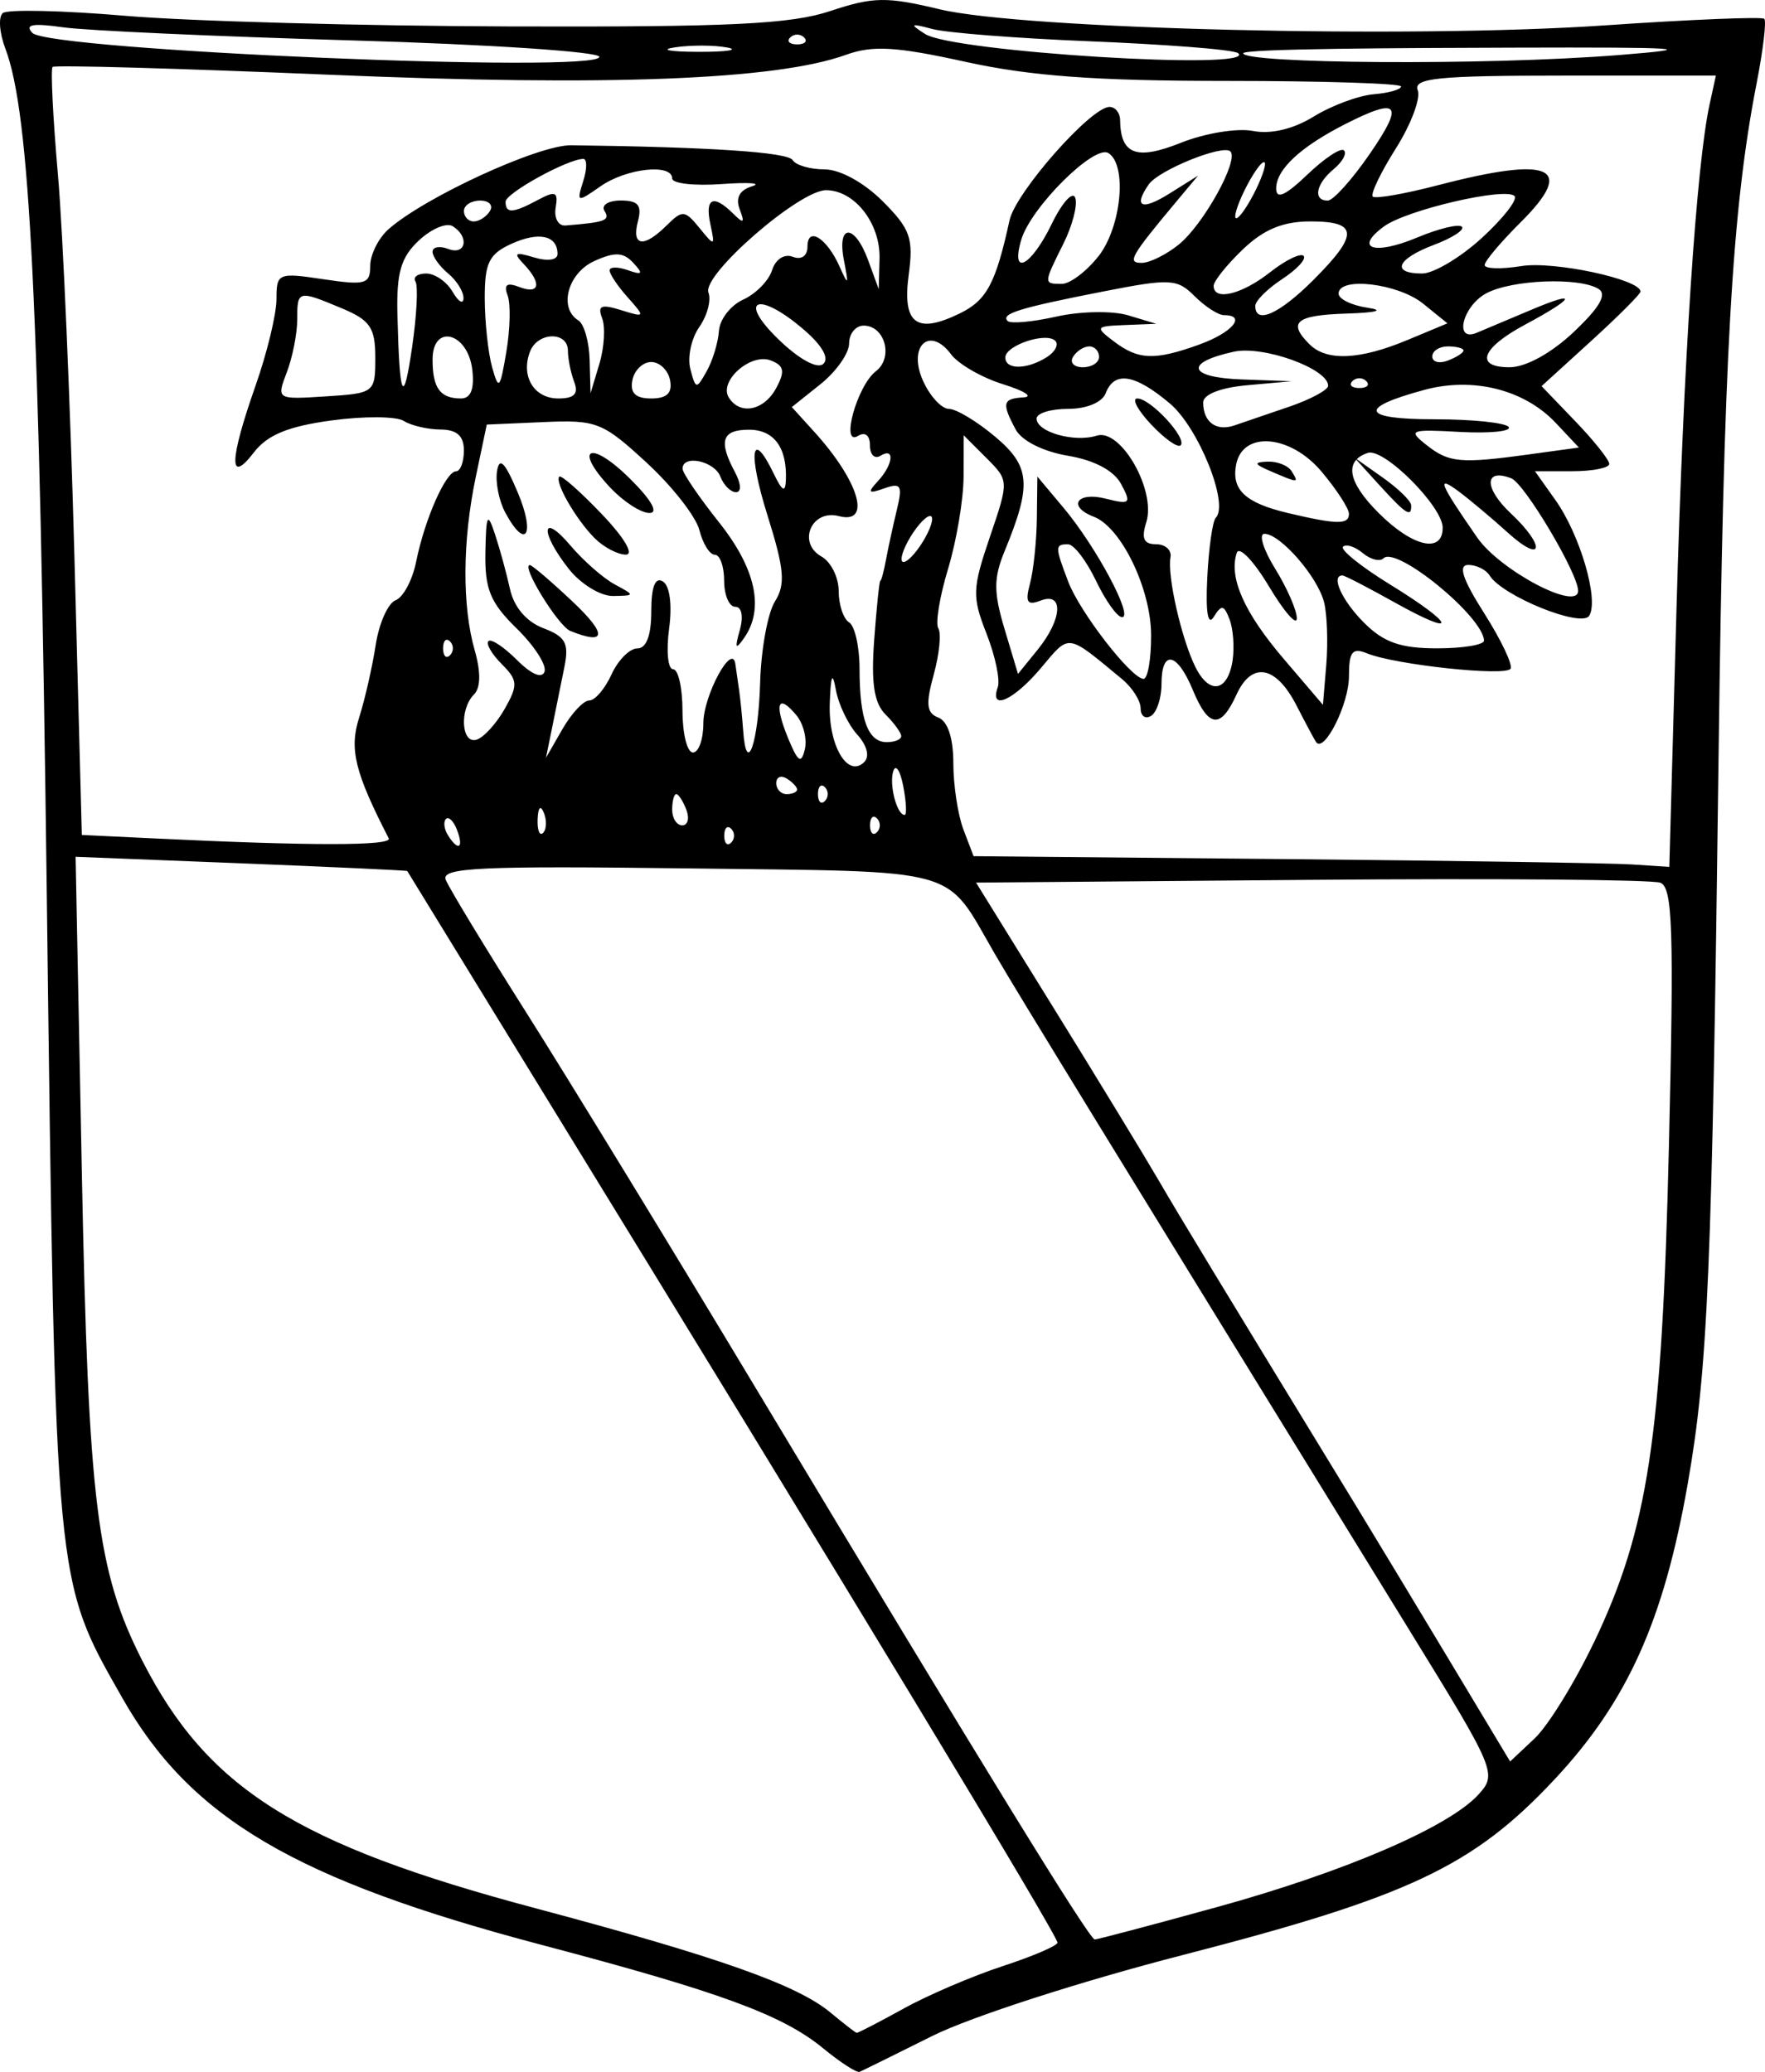<?xml version="1.0" encoding="UTF-8" standalone="no"?>
<!-- Created with Inkscape (http://www.inkscape.org/) -->

<svg
   xmlns:dc="http://purl.org/dc/elements/1.1/"
   xmlns:cc="http://creativecommons.org/ns#"
   xmlns:rdf="http://www.w3.org/1999/02/22-rdf-syntax-ns#"
   xmlns:svg="http://www.w3.org/2000/svg"
   xmlns="http://www.w3.org/2000/svg"
   xmlns:sodipodi="http://sodipodi.sourceforge.net/DTD/sodipodi-0.dtd"
   xmlns:inkscape="http://www.inkscape.org/namespaces/inkscape"
   width="44.846mm"
   height="52.648mm"
   viewBox="0 0 44.846 52.648"
   version="1.1"
   id="svg8"
   inkscape:version="0.92.4 (5da689c313, 2019-01-14)"
   sodipodi:docname="blason_dorsaz_patte.svg">
  <defs
     id="defs2" />
  <sodipodi:namedview
     id="base"
     pagecolor="#ffffff"
     bordercolor="#666666"
     borderopacity="1.0"
     inkscape:pageopacity="0.0"
     inkscape:pageshadow="2"
     inkscape:zoom="2.8"
     inkscape:cx="-113.50906"
     inkscape:cy="127.23707"
     inkscape:document-units="mm"
     inkscape:current-layer="g833"
     showgrid="false"
     inkscape:window-width="1920"
     inkscape:window-height="1001"
     inkscape:window-x="-9"
     inkscape:window-y="-9"
     inkscape:window-maximized="1"
     showguides="true"
     inkscape:guide-bbox="true"
     fit-margin-top="0"
     fit-margin-left="0"
     fit-margin-right="0"
     fit-margin-bottom="0">
    <sodipodi:guide
       position="-14.234,51.696"
       orientation="0,1"
       id="guide1417"
       inkscape:locked="false" />
  </sodipodi:namedview>
  <g
     inkscape:label="Calque 1"
     inkscape:groupmode="layer"
     id="layer1"
     transform="translate(181.086,-72.57)">
    <g
       id="g833">
      <path
         sodipodi:nodetypes="ccsscccsccsccscccccccccsccscscsscccsscsccssccscscccsccccccccscsccscsscccssccccsccssccccscsccccccccscccsccsccccccscsscccscssscscscsscsssccccsscsccscccccccccsccccccccscccssscccscccsccscssscccccccccccssccsssscsccccccscscccccssscccccccccccccccccccccccccsscccccccccccscccccscsscccscccccsccsscccccscsscccsccscccccccccccccssccscccccscccccccsccccsccccccccccssscccccsccccccscscsccccccccccccccssssccsccscssscccccscccscccscsscccsccccsccscsccscscccscccsccccssccscsccscscccscscccccccccscsccccccccsccscccccsccccccccscccccccsccsscssssscsccsccssccscsccccccccccsscccccscscccsccccccccsccccccccsccccccccccccccccsccssccccsccccssscscscsccsccsccssscscccccccscccccccccsc"
         inkscape:connector-curvature="0"
         id="path826"
         d="m -160.17,124.618 c -1.031,-0.849 -2.612,-1.43 -7.144,-2.626 -6.273,-1.656 -8.928,-3.219 -10.664,-6.277 -1.724,-3.037 -1.696,-2.74 -1.918,-20.321 -0.191,-15.148 -0.425,-19.934 -1.055,-21.592 -0.15,-0.396 -0.18,-0.8 -0.065,-0.899 0.115,-0.099 1.518,-0.068 3.119,0.069 1.601,0.137 6.006,0.258 9.79,0.27 5.574,0.017 7.114,-0.057 8.119,-0.392 1.089,-0.363 1.427,-0.368 2.778,-0.044 2.114,0.508 11.968,0.747 16.881,0.41 2.181,-0.15 4.013,-0.225 4.071,-0.168 0.058,0.058 -0.03,0.793 -0.194,1.634 -0.631,3.234 -0.839,6.915 -0.968,17.14 -0.165,13.053 -0.27,15.523 -0.784,18.456 -0.61,3.478 -1.535,5.53 -3.383,7.506 -2.066,2.209 -3.703,2.982 -9.455,4.465 -2.599,0.67 -5.385,1.571 -6.35,2.052 -0.946,0.472 -1.779,0.883 -1.852,0.914 -0.073,0.031 -0.489,-0.238 -0.926,-0.597 z m 2.041,-1.01 c 0.624,-0.344 1.759,-0.83 2.523,-1.08 0.764,-0.25 1.389,-0.518 1.389,-0.596 0,-0.184 -5.334,-8.999 -13.177,-21.776 -1.831,-2.983 -3.336,-5.437 -3.344,-5.453 -0.008,-0.016 -1.908,-0.104 -4.221,-0.196 l -4.206,-0.166 0.158,8.001 c 0.166,8.427 0.381,10.159 1.54,12.432 1.656,3.245 3.913,4.666 9.985,6.284 4.654,1.24 6.653,1.947 7.5,2.653 0.333,0.278 0.632,0.509 0.663,0.514 0.031,0.005 0.567,-0.272 1.191,-0.616 z m 7.951,-2.575 c 3.259,-0.898 5.911,-2.04 6.661,-2.868 0.472,-0.522 0.435,-0.611 -1.762,-4.178 -7.596,-12.338 -9.937,-16.157 -10.526,-17.172 -1.301,-2.246 -0.742,-2.089 -7.79,-2.179 -5.276,-0.067 -6.284,-0.021 -6.167,0.285 0.077,0.201 1.004,1.729 2.059,3.395 1.056,1.667 3.707,6.007 5.892,9.645 5.707,9.503 8.405,13.891 8.541,13.891 0.065,0 1.456,-0.368 3.091,-0.819 z m 9.589,-6.722 c 1.382,-2.893 1.732,-5.207 1.908,-12.627 0.13,-5.488 0.095,-6.564 -0.218,-6.684 -0.205,-0.079 -4.201,-0.112 -8.88,-0.073 l -8.507,0.07 1.965,3.175 c 1.081,1.746 2.278,3.711 2.66,4.366 0.61,1.045 1.384,2.321 5.054,8.334 0.444,0.728 1.501,2.478 2.349,3.89 l 1.542,2.567 0.62,-0.583 c 0.341,-0.32 1.019,-1.416 1.505,-2.435 z m 2.1,-26.26 c 0.176,-6.283 0.504,-11.289 0.842,-12.832 l 0.159,-0.728 h -3.859 c -3.208,0 -3.835,0.063 -3.716,0.372 0.079,0.205 -0.172,0.871 -0.557,1.48 -0.385,0.609 -0.648,1.159 -0.586,1.222 0.063,0.063 0.811,-0.068 1.662,-0.29 2.879,-0.75 3.512,-0.465 2.096,0.943 -0.499,0.496 -0.911,0.984 -0.915,1.084 -0.005,0.1 0.415,0.113 0.933,0.029 0.824,-0.134 3.027,0.338 3.027,0.648 0,0.062 -0.566,0.628 -1.257,1.258 l -1.257,1.145 0.86,0.895 c 0.473,0.492 0.86,0.979 0.86,1.081 0,0.102 -0.425,0.186 -0.944,0.186 h -0.944 l 0.517,0.728 c 0.63,0.886 1.113,2.538 0.862,2.944 -0.194,0.315 -2.208,-0.5 -2.532,-1.024 -0.091,-0.147 -0.334,-0.267 -0.54,-0.267 -0.266,0 -0.149,0.358 0.404,1.229 0.429,0.676 0.73,1.31 0.669,1.408 -0.124,0.201 -2.928,-0.099 -3.643,-0.389 -0.378,-0.154 -0.463,-0.047 -0.463,0.583 0,0.709 -0.635,1.971 -0.838,1.666 -0.048,-0.072 -0.27,-0.488 -0.494,-0.924 -0.522,-1.019 -1.137,-1.13 -1.526,-0.277 -0.402,0.882 -0.709,0.848 -1.111,-0.122 -0.397,-0.959 -0.794,-1.033 -0.794,-0.148 0,0.355 -0.119,0.719 -0.265,0.809 -0.146,0.09 -0.265,0.004 -0.265,-0.19 0,-0.195 -0.212,-0.529 -0.471,-0.743 -1.424,-1.177 -1.321,-1.163 -2.06,-0.285 -0.696,0.827 -1.318,1.104 -1.099,0.49 0.065,-0.182 -0.064,-0.793 -0.285,-1.358 -0.37,-0.942 -0.363,-1.146 0.084,-2.459 0.486,-1.43 0.486,-1.433 -0.089,-2.008 l -0.576,-0.576 -0.003,1.051 c -0.002,0.578 -0.179,1.63 -0.393,2.339 -0.215,0.708 -0.327,1.391 -0.248,1.518 0.078,0.127 0.025,0.655 -0.118,1.175 -0.207,0.751 -0.183,0.974 0.119,1.09 0.238,0.091 0.38,0.523 0.38,1.158 0,0.557 0.115,1.316 0.257,1.688 l 0.257,0.675 7.879,0.074 c 4.334,0.041 8.311,0.102 8.839,0.136 l 0.96,0.062 z m -32.72,5.821 c -0.859,-1.669 -1.006,-2.267 -0.754,-3.06 0.147,-0.463 0.337,-1.295 0.422,-1.849 0.085,-0.553 0.313,-1.067 0.507,-1.141 0.194,-0.074 0.428,-0.514 0.521,-0.976 0.215,-1.074 0.755,-2.3 1.014,-2.3 0.11,0 0.2,-0.238 0.2,-0.529 0,-0.371 -0.178,-0.53 -0.595,-0.533 -0.327,-0.002 -0.748,-0.101 -0.934,-0.219 -0.186,-0.118 -1.014,-0.124 -1.839,-0.011 -1.102,0.15 -1.625,0.366 -1.97,0.814 -0.642,0.834 -0.624,0.204 0.047,-1.707 0.291,-0.828 0.529,-1.813 0.529,-2.19 0,-0.661 0.04,-0.678 1.191,-0.506 1.067,0.16 1.191,0.125 1.191,-0.34 0,-0.285 0.208,-0.703 0.463,-0.929 0.917,-0.814 3.812,-2.146 4.642,-2.135 3.542,0.045 5.504,0.176 5.628,0.377 0.08,0.13 0.445,0.236 0.812,0.236 0.39,0 1.001,0.335 1.473,0.807 0.705,0.705 0.789,0.941 0.664,1.869 -0.167,1.247 0.195,1.522 1.297,0.984 0.686,-0.334 0.913,-0.76 1.265,-2.367 0.156,-0.712 2.068,-2.88 2.54,-2.88 0.146,0 0.267,0.149 0.269,0.331 0.011,0.881 0.414,1.032 1.545,0.58 0.607,-0.243 1.429,-0.378 1.828,-0.301 0.459,0.089 1.026,-0.045 1.549,-0.367 0.454,-0.279 1.138,-0.533 1.521,-0.565 0.383,-0.032 0.696,-0.121 0.696,-0.198 3e-5,-0.077 -1.994,-0.141 -4.432,-0.141 -3.314,-3e-5 -4.986,-0.122 -6.63,-0.484 -1.773,-0.39 -2.361,-0.425 -3.043,-0.179 -1.77,0.639 -6.051,0.805 -13.1,0.507 -3.83,-0.162 -7.006,-0.251 -7.058,-0.199 -0.052,0.052 0.009,1.284 0.136,2.738 0.127,1.454 0.315,5.823 0.419,9.71 l 0.188,7.067 1.877,0.09 c 3.933,0.19 6.019,0.189 5.92,-0.003 z m 1.737,-0.21 c -0.086,-0.225 -0.213,-0.352 -0.283,-0.282 -0.069,0.069 -0.048,0.253 0.048,0.408 0.261,0.422 0.413,0.34 0.234,-0.126 z m 6.964,-0.033 c -0.097,-0.097 -0.176,-0.018 -0.176,0.176 0,0.194 0.079,0.273 0.176,0.176 0.097,-0.097 0.097,-0.256 0,-0.353 z m -4.758,-0.402 c -0.085,-0.211 -0.147,-0.148 -0.16,0.16 -0.011,0.279 0.051,0.435 0.139,0.347 0.088,-0.088 0.097,-0.316 0.021,-0.507 z m 8.462,0.138 c -0.097,-0.097 -0.176,-0.018 -0.176,0.176 0,0.194 0.079,0.273 0.176,0.176 0.097,-0.097 0.097,-0.256 0,-0.353 z m -4.843,-0.22 c -0.084,-0.218 -0.199,-0.397 -0.256,-0.397 -0.057,0 -0.104,0.179 -0.104,0.397 0,0.218 0.115,0.397 0.256,0.397 0.141,0 0.188,-0.179 0.104,-0.397 z m 5.512,-0.595 c -0.077,-0.4 -0.19,-0.575 -0.253,-0.388 -0.113,0.337 0.089,1.116 0.288,1.116 0.057,0 0.041,-0.327 -0.035,-0.728 z m -1.992,0.022 c -0.097,-0.097 -0.176,-0.018 -0.176,0.176 0,0.194 0.079,0.273 0.176,0.176 0.097,-0.097 0.097,-0.256 0,-0.353 z m -0.706,0.06 c 0,-0.064 -0.119,-0.19 -0.265,-0.28 -0.146,-0.09 -0.265,-0.037 -0.265,0.117 0,0.154 0.119,0.28 0.265,0.28 0.146,0 0.265,-0.052 0.265,-0.117 z m 1.526,-1.398 c -0.231,-0.258 -0.474,-0.767 -0.54,-1.131 -0.087,-0.48 -0.13,-0.386 -0.156,0.342 -0.038,1.061 0.45,1.899 0.871,1.494 0.149,-0.144 0.081,-0.42 -0.174,-0.705 z m -1.542,-0.488 c -0.474,-0.571 -0.574,-0.299 -0.214,0.578 0.25,0.609 0.336,0.668 0.426,0.289 0.062,-0.262 -0.033,-0.651 -0.212,-0.866 z m -5.262,-0.378 c 0.144,0 0.397,-0.298 0.563,-0.661 0.166,-0.364 0.461,-0.661 0.656,-0.661 0.23,0 0.354,-0.331 0.354,-0.942 0,-0.625 0.099,-0.88 0.295,-0.759 0.176,0.109 0.24,0.594 0.157,1.206 -0.075,0.563 -0.03,1.024 0.102,1.024 0.132,0 0.239,0.476 0.239,1.058 0,0.582 0.119,1.058 0.265,1.058 0.146,0 0.265,-0.334 0.265,-0.743 0,-0.704 0.736,-2.067 0.813,-1.506 0.02,0.146 0.063,0.443 0.095,0.661 0.032,0.218 0.079,0.685 0.104,1.036 0.084,1.179 0.387,0.314 0.431,-1.229 0.024,-0.84 0.193,-1.765 0.375,-2.056 0.274,-0.437 0.241,-0.818 -0.187,-2.183 -0.507,-1.615 -0.411,-2.245 0.161,-1.058 0.214,0.443 0.292,0.482 0.305,0.154 0.033,-0.822 -0.301,-1.278 -0.936,-1.278 -0.689,0 -0.783,0.283 -0.359,1.076 0.158,0.294 0.17,0.512 0.028,0.512 -0.135,0 -0.314,-0.179 -0.398,-0.397 -0.153,-0.4 -0.965,-0.568 -0.96,-0.198 10e-4,0.109 0.418,0.721 0.926,1.36 0.936,1.177 1.157,2.197 0.637,2.939 -0.218,0.311 -0.241,0.268 -0.11,-0.198 0.099,-0.35 0.051,-0.595 -0.115,-0.595 -0.155,0 -0.282,-0.298 -0.282,-0.661 0,-0.364 -0.106,-0.661 -0.236,-0.661 -0.13,0 -0.306,-0.281 -0.392,-0.624 -0.086,-0.343 -0.69,-1.116 -1.343,-1.717 -1.117,-1.03 -1.27,-1.09 -2.623,-1.03 l -1.437,0.063 -0.278,1.323 c -0.342,1.628 -0.352,3.284 -0.028,4.415 0.157,0.547 0.151,0.95 -0.017,1.118 -0.379,0.379 -0.325,1.279 0.069,1.149 0.182,-0.06 0.502,-0.413 0.712,-0.785 0.34,-0.602 0.331,-0.725 -0.079,-1.135 -0.253,-0.253 -0.404,-0.515 -0.337,-0.582 0.068,-0.068 0.393,0.148 0.724,0.478 0.368,0.368 0.64,0.483 0.702,0.296 0.056,-0.168 -0.264,-0.662 -0.711,-1.099 -0.668,-0.653 -0.809,-0.996 -0.792,-1.928 0.018,-0.971 0.053,-1.038 0.241,-0.472 0.121,0.364 0.294,0.993 0.383,1.398 0.102,0.463 0.417,0.833 0.846,0.997 0.567,0.215 0.659,0.383 0.538,0.983 -0.08,0.398 -0.218,1.08 -0.307,1.517 l -0.162,0.794 0.418,-0.728 c 0.23,-0.4 0.536,-0.728 0.68,-0.728 z m -0.483,-1.765 c -0.309,-0.124 -1.263,-1.675 -1.03,-1.675 0.056,0 0.544,0.417 1.084,0.926 0.886,0.835 0.865,1.119 -0.053,0.749 z m -0.041,-1.578 c -0.742,-0.943 -0.699,-1.468 0.048,-0.588 0.327,0.385 0.832,0.828 1.123,0.984 0.517,0.278 0.516,0.285 -0.047,0.293 -0.317,0.004 -0.823,-0.306 -1.124,-0.689 z m 0.659,-0.779 c -0.477,-0.477 -1.029,-1.438 -0.898,-1.565 0.048,-0.047 0.532,0.38 1.075,0.949 0.574,0.6 0.831,1.033 0.614,1.033 -0.206,0 -0.562,-0.188 -0.791,-0.417 z m -2.273,-0.654 c -0.16,-0.299 -0.253,-0.772 -0.208,-1.052 0.06,-0.372 0.202,-0.225 0.526,0.543 0.455,1.079 0.203,1.483 -0.318,0.509 z m 2.671,-0.629 c -0.951,-1.012 -0.517,-1.231 0.484,-0.244 0.557,0.549 0.75,0.886 0.509,0.886 -0.214,0 -0.661,-0.289 -0.993,-0.643 z m 7.391,6.312 c 0,-0.083 -0.18,-0.331 -0.399,-0.55 -0.292,-0.292 -0.369,-0.799 -0.288,-1.899 0.061,-0.825 0.131,-1.5 0.156,-1.5 0.025,0 0.089,-0.238 0.143,-0.529 0.053,-0.291 0.177,-0.858 0.274,-1.261 0.153,-0.634 0.111,-0.708 -0.318,-0.556 -0.405,0.143 -0.435,0.111 -0.164,-0.181 0.395,-0.425 0.441,-0.879 0.066,-0.647 -0.146,0.09 -0.265,-0.029 -0.265,-0.265 0,-0.254 -0.123,-0.352 -0.303,-0.241 -0.455,0.281 -0.024,-1.277 0.455,-1.644 0.45,-0.345 0.231,-1.158 -0.312,-1.158 -0.203,0 -0.369,0.204 -0.369,0.453 0,0.249 -0.327,0.715 -0.728,1.035 l -0.728,0.582 0.562,0.619 c 1.153,1.269 1.477,2.373 0.632,2.151 -0.693,-0.181 -1.062,0.679 -0.441,1.027 0.241,0.135 0.438,0.53 0.438,0.878 0,0.348 0.119,0.706 0.265,0.796 0.146,0.09 0.265,0.623 0.265,1.185 0,1.278 0.215,1.858 0.69,1.858 0.203,0 0.369,-0.068 0.369,-0.151 z m 10.744,-3.401 c -0.163,-0.649 -1.113,-1.74 -1.516,-1.74 -0.152,0 -0.028,0.401 0.275,0.891 0.303,0.49 0.55,1.056 0.548,1.257 -0.001,0.201 -0.321,-0.165 -0.709,-0.814 -0.389,-0.649 -0.756,-1.031 -0.817,-0.849 -0.207,0.623 0.186,1.513 1.188,2.687 l 1.002,1.174 0.085,-1.023 c 0.046,-0.563 0.021,-1.275 -0.056,-1.583 z m -2.323,1.461 c 0.048,-0.327 0.012,-0.79 -0.08,-1.03 -0.141,-0.367 -0.204,-0.377 -0.401,-0.059 -0.149,0.24 -0.208,-0.121 -0.164,-0.998 0.038,-0.756 0.135,-1.441 0.216,-1.522 0.344,-0.344 -0.439,-2.291 -1.167,-2.904 -0.891,-0.75 -1.41,-0.833 -1.63,-0.26 -0.089,0.232 -0.485,0.397 -0.954,0.397 -0.441,0 -0.802,0.111 -0.802,0.247 0,0.342 0.959,0.614 1.528,0.434 0.61,-0.194 1.516,1.391 1.259,2.202 -0.13,0.409 -0.064,0.557 0.25,0.557 0.234,0 0.399,0.149 0.365,0.331 -0.086,0.465 0.277,2.068 0.631,2.784 0.358,0.725 0.83,0.637 0.95,-0.178 z m -2.072,-5.98 c -0.341,-0.363 -0.499,-0.66 -0.351,-0.66 0.338,0 1.276,1.016 1.101,1.191 -0.071,0.071 -0.409,-0.168 -0.75,-0.531 z m -1e-5,5.359 c -0.001,-1.179 -0.758,-2.746 -1.456,-3.014 -0.677,-0.26 -0.432,-0.644 0.295,-0.461 0.631,0.158 0.665,0.127 0.4,-0.368 -0.184,-0.344 -0.678,-0.607 -1.355,-0.721 -0.628,-0.106 -1.172,-0.38 -1.326,-0.668 -0.359,-0.672 -0.332,-0.783 0.202,-0.815 0.255,-0.015 0.021,-0.165 -0.52,-0.333 -0.541,-0.168 -1.136,-0.511 -1.323,-0.761 -0.551,-0.738 -1.11,-0.199 -0.708,0.683 0.176,0.387 0.471,0.704 0.655,0.704 0.184,0 0.711,0.317 1.172,0.705 0.899,0.756 0.937,1.22 0.242,2.909 -0.282,0.685 -0.282,1.043 -0.002,1.978 l 0.342,1.142 0.501,-0.618 c 0.626,-0.773 0.667,-1.474 0.072,-1.245 -0.341,0.131 -0.396,0.042 -0.268,-0.435 0.088,-0.33 0.167,-1.075 0.174,-1.658 l 0.013,-1.058 0.666,0.794 c 0.824,0.981 1.785,2.778 1.486,2.778 -0.122,0 -0.42,-0.417 -0.663,-0.926 -0.243,-0.509 -0.563,-0.926 -0.71,-0.926 -0.334,0 -0.334,0.06 0.004,0.948 0.293,0.771 1.583,2.441 1.91,2.472 0.109,0.011 0.198,-0.487 0.197,-1.105 z m -17.814,0.154 c -0.097,-0.097 -0.176,-0.018 -0.176,0.176 0,0.194 0.079,0.273 0.176,0.176 0.097,-0.097 0.097,-0.256 0,-0.353 z m 26.273,-0.022 c -0.027,-0.613 -2.23,-2.414 -2.555,-2.089 -0.091,0.091 -0.329,0.031 -0.527,-0.134 -0.199,-0.165 -0.424,-0.237 -0.501,-0.161 -0.076,0.076 0.462,0.509 1.197,0.961 1.674,1.03 1.76,1.373 0.112,0.453 -0.673,-0.376 -1.268,-0.684 -1.323,-0.684 -0.305,0 -0.013,0.64 0.55,1.203 0.499,0.499 0.928,0.649 1.852,0.649 0.661,0 1.199,-0.089 1.194,-0.198 z m 2.39,-1.266 c 0,-0.438 -1.361,-2.727 -1.699,-2.857 -0.688,-0.264 -0.696,0.247 -0.013,0.889 0.899,0.845 0.829,1.309 -0.074,0.492 -0.4,-0.362 -0.959,-0.831 -1.241,-1.042 -0.586,-0.437 -0.502,-0.226 0.464,1.167 0.581,0.838 2.564,1.883 2.564,1.351 z m -16.413,-1.828 c -0.005,-0.154 -0.183,-0.049 -0.397,0.233 -0.214,0.282 -0.385,0.64 -0.38,0.794 0.005,0.154 0.183,0.049 0.397,-0.233 0.214,-0.282 0.385,-0.64 0.38,-0.794 z m 12.973,0.229 c 0,-0.542 -1.496,-2.038 -1.903,-1.903 -0.608,0.203 -0.512,0.74 0.273,1.525 0.864,0.864 1.629,1.041 1.629,0.378 z m -1.608,-1.083 -0.641,-0.706 0.719,0.508 c 0.396,0.279 0.723,0.597 0.728,0.706 0.014,0.326 -0.131,0.234 -0.805,-0.508 z m -0.774,0.727 c 0,-0.134 -0.314,-0.617 -0.697,-1.072 -0.793,-0.943 -2.006,-1.042 -2.17,-0.176 -0.122,0.641 0.235,0.973 1.321,1.23 1.246,0.295 1.546,0.298 1.546,0.019 z m -1.984,-1.079 c -0.431,-0.185 -0.446,-0.231 -0.082,-0.246 0.246,-0.01 0.521,0.1 0.611,0.246 0.188,0.304 0.179,0.304 -0.529,0 z m 6.589,-0.434 1.238,-0.17 -0.587,-0.624 c -0.796,-0.848 -2.1,-1.176 -3.338,-0.842 -1.708,0.461 -1.608,0.748 0.262,0.748 0.966,0 1.812,0.089 1.88,0.198 0.068,0.109 -0.491,0.164 -1.241,0.123 -1.268,-0.07 -1.328,-0.047 -0.851,0.331 0.574,0.454 0.86,0.48 2.635,0.237 z m -6.126,-1.206 c 0.546,-0.188 0.992,-0.428 0.992,-0.534 0,-0.435 -1.649,-1.029 -2.398,-0.865 -1.268,0.278 -1.162,0.655 0.199,0.704 l 1.272,0.046 -1.124,0.101 c -0.682,0.061 -1.124,0.234 -1.124,0.439 0,0.496 0.328,0.74 0.787,0.585 0.222,-0.075 0.85,-0.289 1.396,-0.477 z m -13.029,-0.48 c 0.227,-0.424 0.197,-0.567 -0.143,-0.698 -0.508,-0.195 -1.322,0.524 -1.065,0.941 0.285,0.461 0.898,0.337 1.208,-0.243 z m -10.189,-0.765 c 0,-0.765 -0.129,-0.955 -0.851,-1.257 -1.117,-0.467 -1.133,-0.463 -1.133,0.288 0,0.354 -0.119,0.956 -0.264,1.337 -0.264,0.693 -0.264,0.693 0.992,0.613 1.236,-0.079 1.256,-0.095 1.256,-0.982 z m 1.021,-1.937 c -0.07,-0.112 0.053,-0.204 0.273,-0.204 0.22,0 0.521,0.208 0.669,0.463 0.148,0.255 0.273,0.329 0.278,0.165 0.004,-0.164 -0.171,-0.447 -0.389,-0.628 -0.218,-0.181 -0.397,-0.43 -0.397,-0.553 0,-0.123 0.179,-0.155 0.397,-0.072 0.451,0.173 0.546,-0.31 0.113,-0.578 -0.156,-0.097 -0.543,0.068 -0.86,0.365 -0.456,0.428 -0.569,0.82 -0.543,1.88 0.053,2.15 0.151,2.363 0.375,0.816 0.116,-0.797 0.153,-1.541 0.084,-1.654 z m 1.444,2.245 c -0.11,-0.953 -1.01,-1.188 -1.01,-0.264 0,0.726 0.192,0.99 0.723,0.99 0.248,0 0.343,-0.24 0.287,-0.725 z m 2.59,0.307 c -0.088,-0.23 -0.161,-0.587 -0.161,-0.794 0,-0.5 -0.769,-0.482 -0.963,0.022 -0.24,0.626 0.1,1.191 0.718,1.191 0.407,0 0.521,-0.117 0.405,-0.419 z m 2.435,-0.044 c -0.049,-0.255 -0.265,-0.463 -0.479,-0.463 -0.214,0 -0.43,0.208 -0.479,0.463 -0.063,0.325 0.08,0.463 0.479,0.463 0.399,0 0.541,-0.138 0.479,-0.463 z m -4.128,-2.158 c -0.104,-0.272 -0.019,-0.333 0.296,-0.212 0.523,0.201 0.579,-0.094 0.112,-0.584 -0.27,-0.283 -0.221,-0.314 0.265,-0.167 0.343,0.104 0.595,0.067 0.595,-0.087 0,-0.473 -0.472,-0.577 -1.171,-0.259 -0.571,0.26 -0.681,0.485 -0.678,1.392 0.002,0.595 0.086,1.38 0.187,1.743 0.167,0.599 0.2,0.563 0.362,-0.392 0.098,-0.579 0.112,-1.225 0.031,-1.435 z m 2.402,0.583 c -0.124,-0.323 -0.027,-0.365 0.48,-0.207 0.615,0.192 0.62,0.181 0.172,-0.321 -0.255,-0.285 -0.463,-0.595 -0.463,-0.688 0,-0.093 0.208,-0.096 0.463,-0.006 0.373,0.131 0.4,0.095 0.139,-0.186 -0.253,-0.273 -0.469,-0.283 -0.992,-0.045 -0.673,0.306 -0.911,1.194 -0.404,1.507 0.146,0.09 0.275,0.543 0.287,1.008 l 0.023,0.844 0.225,-0.75 c 0.124,-0.412 0.155,-0.932 0.07,-1.155 z m 2.968,0.32 c 0.019,-0.292 0.296,-0.649 0.615,-0.794 0.319,-0.144 0.65,-0.48 0.734,-0.747 0.089,-0.28 0.311,-0.424 0.527,-0.341 0.221,0.085 0.373,-0.022 0.373,-0.261 0,-0.525 0.495,-0.214 0.818,0.514 0.219,0.494 0.233,0.473 0.109,-0.159 -0.186,-0.944 0.273,-0.944 0.617,0 l 0.266,0.728 0.021,-0.773 c 0.024,-0.898 -0.634,-1.741 -1.36,-1.741 -0.682,0 -3.156,2.155 -2.987,2.601 0.074,0.194 -0.031,0.588 -0.234,0.877 -0.202,0.289 -0.304,0.769 -0.226,1.067 0.136,0.518 0.154,0.521 0.417,0.051 0.151,-0.27 0.29,-0.73 0.309,-1.022 z m 16.448,1.277 c -0.097,-0.097 -0.256,-0.097 -0.353,0 -0.097,0.097 -0.018,0.176 0.176,0.176 0.194,0 0.273,-0.079 0.176,-0.176 z m -14.28,-1.297 c -1.15,-0.996 -1.723,-0.807 -0.671,0.221 0.52,0.508 0.993,0.773 1.149,0.643 0.165,-0.138 -0.014,-0.462 -0.478,-0.864 z m 6.159,0.69 c 0.214,-0.135 0.312,-0.323 0.218,-0.417 -0.231,-0.231 -1.269,0.116 -1.269,0.424 0,0.315 0.547,0.311 1.051,-0.007 z m 1.331,-0.01 c 0,-0.146 -0.112,-0.265 -0.249,-0.265 -0.137,0 -0.323,0.119 -0.412,0.265 -0.09,0.146 0.022,0.265 0.249,0.265 0.227,0 0.412,-0.119 0.412,-0.265 z m 9.26,-0.161 c 0,-0.057 -0.179,-0.104 -0.397,-0.104 -0.218,0 -0.397,0.115 -0.397,0.256 0,0.141 0.179,0.188 0.397,0.104 0.218,-0.084 0.397,-0.199 0.397,-0.256 z m 2.801,-0.471 c 0.66,-0.623 0.852,-0.957 0.629,-1.094 -0.49,-0.303 -2.201,-0.236 -2.851,0.112 -0.602,0.322 -0.83,1.245 -0.248,1.005 0.182,-0.075 0.807,-0.338 1.389,-0.585 1.21,-0.513 1.124,-0.31 -0.161,0.379 -1.107,0.594 -1.283,1.08 -0.391,1.08 0.413,0 1.059,-0.355 1.633,-0.896 z m -9.5,0.314 c 0.828,-0.3 1.194,-0.741 0.614,-0.741 -0.146,0 -0.481,-0.217 -0.746,-0.481 -0.446,-0.446 -0.617,-0.455 -2.315,-0.122 -2.144,0.42 -2.62,0.567 -2.436,0.752 0.074,0.074 0.632,0.024 1.239,-0.113 0.607,-0.136 1.427,-0.151 1.821,-0.032 l 0.717,0.216 -0.794,0.031 c -0.756,0.03 -0.769,0.05 -0.28,0.42 0.623,0.471 1.035,0.485 2.18,0.071 z m 5.272,-0.108 1.018,-0.425 -0.618,-0.501 c -0.636,-0.515 -2.147,-0.694 -2.147,-0.254 0,0.136 0.327,0.297 0.728,0.357 0.449,0.068 0.247,0.125 -0.529,0.15 -1.285,0.041 -1.5,0.22 -0.939,0.78 0.435,0.435 1.277,0.398 2.488,-0.108 z m -2.382,-1.533 c 1.152,-1.152 1.134,-1.482 -0.078,-1.482 -0.701,0 -1.188,0.202 -1.72,0.711 -0.408,0.391 -0.742,0.808 -0.742,0.926 0,0.394 0.713,0.222 1.433,-0.344 0.391,-0.308 0.775,-0.496 0.852,-0.418 0.078,0.078 -0.167,0.343 -0.543,0.59 -0.376,0.247 -0.684,0.554 -0.684,0.683 0,0.48 0.61,0.207 1.482,-0.665 z m -5.47,-0.591 c 0.587,-0.746 0.74,-2.328 0.255,-2.628 -0.359,-0.222 -1.968,1.379 -2.212,2.2 -0.284,0.957 0.247,0.685 0.772,-0.397 0.265,-0.546 0.535,-0.845 0.599,-0.665 0.064,0.18 -0.071,0.704 -0.301,1.165 -0.509,1.02 -0.509,1.021 -0.04,1.021 0.208,0 0.624,-0.314 0.926,-0.697 z m 9.746,-0.472 c 0.543,-0.498 0.916,-0.976 0.828,-1.064 -0.232,-0.232 -2.741,0.352 -3.315,0.772 -0.774,0.566 -0.254,0.741 0.842,0.283 0.547,-0.229 1.058,-0.353 1.136,-0.275 0.077,0.077 -0.239,0.283 -0.702,0.458 -0.952,0.359 -1.109,0.731 -0.309,0.731 0.293,0 0.977,-0.407 1.52,-0.905 z m -7.704,0.171 c 0.629,-0.508 1.537,-2.146 1.313,-2.369 -0.186,-0.186 -1.822,0.475 -2.074,0.839 -0.4,0.576 -0.179,0.674 0.525,0.233 l 0.728,-0.456 -0.542,0.648 c -1.18,1.412 -1.272,1.575 -0.88,1.568 0.2,-0.003 0.618,-0.212 0.93,-0.463 z m -13.008,-0.489 c 0.396,-0.396 0.46,-0.391 0.832,0.066 0.386,0.475 0.398,0.471 0.276,-0.1 -0.142,-0.664 0.077,-0.764 0.58,-0.265 0.267,0.265 0.3,0.243 0.166,-0.109 -0.111,-0.291 -0.004,-0.489 0.315,-0.586 0.265,-0.08 -0.083,-0.105 -0.774,-0.056 -0.691,0.05 -1.257,-0.014 -1.257,-0.142 0,-0.388 -1.166,-0.26 -1.822,0.2 -0.594,0.416 -0.61,0.411 -0.438,-0.132 0.099,-0.31 0.1,-0.565 0.003,-0.565 -0.395,0 -1.976,0.871 -1.976,1.088 0,0.306 0.185,0.296 0.827,-0.048 0.443,-0.237 0.514,-0.206 0.446,0.198 -0.045,0.264 0.067,0.469 0.249,0.454 1.013,-0.081 1.141,-0.129 0.992,-0.37 -0.09,-0.146 0.096,-0.265 0.412,-0.265 0.445,0 0.544,0.12 0.437,0.529 -0.167,0.64 0.15,0.683 0.733,0.1 z m -4.492,-0.365 c 0.09,-0.146 -0.022,-0.265 -0.249,-0.265 -0.227,0 -0.412,0.119 -0.412,0.265 0,0.146 0.112,0.265 0.249,0.265 0.137,0 0.323,-0.119 0.412,-0.265 z m 19.693,-1.191 c 0,-0.146 -0.17,0.033 -0.378,0.397 -0.208,0.364 -0.378,0.781 -0.378,0.926 0,0.146 0.17,-0.033 0.378,-0.397 0.208,-0.364 0.378,-0.781 0.378,-0.926 z m 2.007,-0.349 c 0.078,0.078 -0.04,0.292 -0.262,0.476 -0.453,0.376 -0.533,0.799 -0.151,0.799 0.139,0 0.621,-0.536 1.071,-1.191 0.876,-1.273 0.739,-1.444 -0.608,-0.762 -1.151,0.583 -1.773,1.16 -1.773,1.646 0,0.286 0.234,0.181 0.791,-0.352 0.435,-0.417 0.855,-0.694 0.932,-0.616 z m -18.921,-2.378 c 0,-0.13 -2.828,-0.317 -6.284,-0.417 -3.456,-0.1 -6.76,-0.25 -7.342,-0.333 -0.77,-0.11 -0.983,-0.072 -0.78,0.142 0.423,0.446 14.406,1.037 14.406,0.609 z m 16.236,-0.09 c -0.107,-0.1 -1.982,-0.232 -3.801,-0.306 -1.819,-0.074 -3.605,-0.213 -3.969,-0.31 -0.567,-0.151 -0.594,-0.133 -0.188,0.126 0.719,0.458 8.434,0.932 7.957,0.49 z m 9.693,0.043 c 2.083,-0.167 1.617,-0.199 -2.712,-0.186 -2.874,0.008 -6.856,0.025 -6.856,0.143 0,0.259 6.083,0.321 9.568,0.043 z m -22.684,-0.19 c -0.325,-0.063 -0.921,-0.064 -1.323,-0.004 -0.402,0.061 -0.136,0.112 0.592,0.114 0.728,0.002 1.057,-0.048 0.731,-0.111 z m 1.959,-0.255 c -0.097,-0.097 -0.256,-0.097 -0.353,0 -0.097,0.097 -0.018,0.176 0.176,0.176 0.194,0 0.273,-0.079 0.176,-0.176 z"
         style="display:inline;fill:#000000;fill-opacity:1;stroke:none;stroke-width:0.165;stroke-miterlimit:4;stroke-dasharray:none;stroke-opacity:1" />
    </g>
  </g>
</svg>
